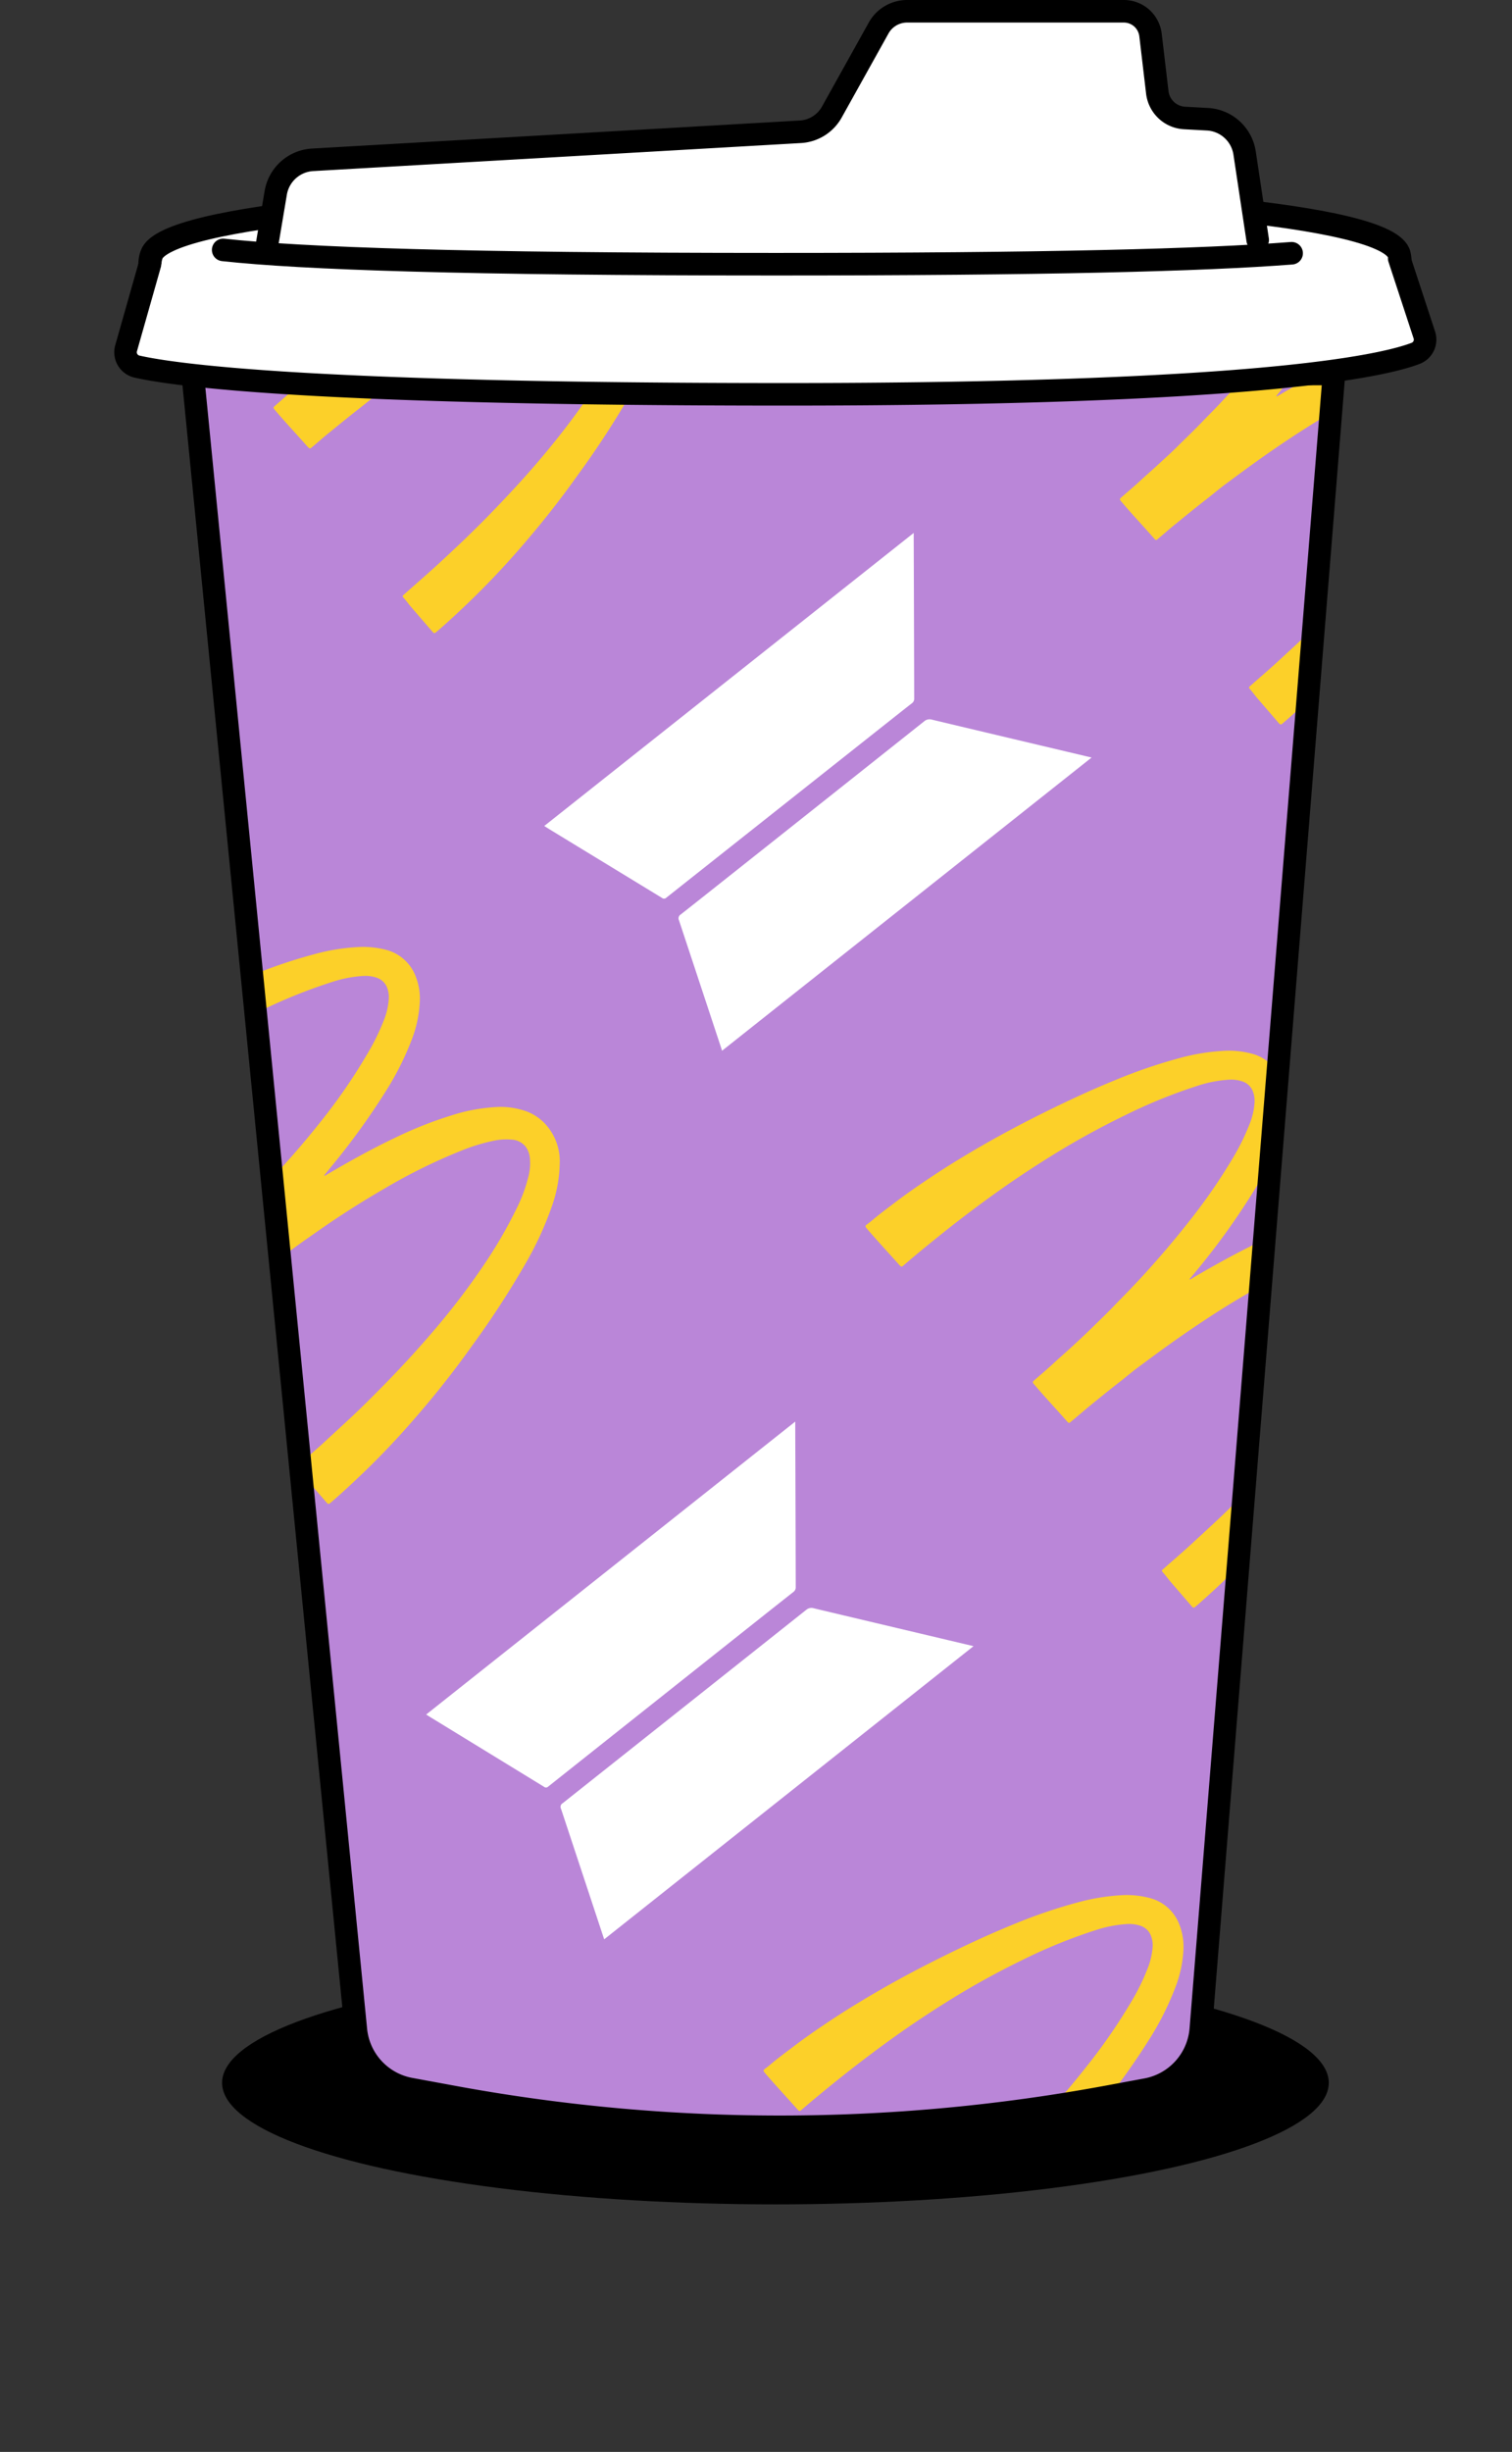 <svg id="Layer_1" data-name="Layer 1" xmlns="http://www.w3.org/2000/svg" xmlns:xlink="http://www.w3.org/1999/xlink" viewBox="0 0 335.3 543.44"><rect x="0" y="0" width="335.3" height="543.44" fill="#333333" stroke="none"/><defs><style>.cls-1,.cls-10,.cls-6,.cls-7{fill:none;}.cls-2{fill:#ba86d8;}.cls-3{clip-path:url(#clip-path);}.cls-4{fill:#fcd029;}.cls-5,.cls-8,.cls-9{fill:#fff;}.cls-10,.cls-6,.cls-7,.cls-8,.cls-9{stroke:#000;stroke-linecap:round;stroke-linejoin:round;}.cls-6{stroke-width:3.03px;}.cls-7,.cls-9{stroke-width:5px;}.cls-8{stroke-width:5.13px;}.cls-10{stroke-width:2.09px;}</style><clipPath id="clip-path" transform="translate(25.37)"><path class="cls-1" d="M17.36,82.89l36.19,367a14.82,14.82,0,0,0,12.11,13.12l10.86,2A399.28,399.28,0,0,0,220,464.76l8.84-1.64a14.81,14.81,0,0,0,12.08-13.37L270.45,82.89Z"/></clipPath></defs><ellipse cx="171.96" cy="461.63" rx="122.71" ry="26.94"/><path class="cls-2" d="M17.36,82.89l36.19,367a14.82,14.82,0,0,0,12.11,13.12l10.86,2A399.28,399.28,0,0,0,220,464.76l8.84-1.64a14.81,14.81,0,0,0,12.08-13.37L270.45,82.89Z" transform="translate(25.37)"/><g class="cls-3"><g id="_5lg47R" data-name="5lg47R"><path class="cls-4" d="M238.38,283.54a.52.52,0,0,0,.47-.13c5.08-3,10.26-5.87,15.61-8.4a87.29,87.29,0,0,1,12.3-4.85,38.91,38.91,0,0,1,9.92-1.81,16.84,16.84,0,0,1,6.71,1,11.08,11.08,0,0,1,4,2.69,12.16,12.16,0,0,1,3.26,8.86,29.45,29.45,0,0,1-1.8,9.47,72.36,72.36,0,0,1-5.56,12.18,198,198,0,0,1-12.13,18.71Q266.35,328,261,334.38q-2.82,3.36-5.77,6.6-2.4,2.64-4.9,5.18-1.82,1.84-3.69,3.63c-2.17,2.08-4.37,4.12-6.65,6.09-.69.59-.69.59-1.28-.09-1.54-1.79-3.09-3.57-4.62-5.36-.5-.59-.94-1.22-1.46-1.8s-.4-.54.1-1c2-1.77,4.05-3.51,6-5.31s4-3.68,6-5.55q2.35-2.22,4.63-4.51c1.61-1.63,3.22-3.26,4.8-4.93s3.37-3.57,5-5.4,3.12-3.54,4.63-5.34c3.44-4.13,6.71-8.37,9.72-12.82a103.39,103.39,0,0,0,7.57-13,34,34,0,0,0,2.61-7.08,11.26,11.26,0,0,0,.28-4.17,5.11,5.11,0,0,0-.88-2.31,4.23,4.23,0,0,0-3.15-1.62,13.58,13.58,0,0,0-4.12.28,41.5,41.5,0,0,0-7.21,2.24,123.55,123.55,0,0,0-16.61,8.17q-5.45,3.13-10.67,6.61-3.81,2.52-7.52,5.18c-2.15,1.54-4.27,3.11-6.39,4.68-1.37,1-2.69,2.1-4,3.15-2.47,1.91-4.9,3.88-7.32,5.86-1.27,1.05-2.51,2.13-3.78,3.18l-.37.31a.33.33,0,0,1-.49,0l-.25-.27c-2.32-2.64-4.74-5.19-7-7.86-.73-.84-.72-.76.07-1.45,1.15-1,2.32-2,3.43-3,1.56-1.46,3.18-2.85,4.75-4.3s2.94-2.73,4.38-4.14c1.61-1.58,3.24-3.13,4.8-4.76,1.18-1.24,2.39-2.43,3.57-3.67s2.26-2.39,3.37-3.6q2.37-2.61,4.67-5.3,2.67-3.14,5.21-6.37A126.43,126.43,0,0,0,248,256.71a50.16,50.16,0,0,0,3.72-7.53,15.3,15.3,0,0,0,1.12-4.85,5.89,5.89,0,0,0-.44-2.62,3.78,3.78,0,0,0-2.17-2,8,8,0,0,0-3.25-.4,27.64,27.64,0,0,0-6.68,1.31,116.44,116.44,0,0,0-16.3,6.63,178.11,178.11,0,0,0-16.89,9.36q-4.4,2.75-8.66,5.68-3.33,2.31-6.59,4.72-2.91,2.16-5.77,4.38c-1.41,1.1-2.8,2.22-4.19,3.34-2.31,1.87-4.6,3.75-6.85,5.69-.49.42-.54.42-1-.07-2.36-2.65-4.79-5.26-7.11-7.95-.53-.63-.52-.69.14-1.17.34-.26.68-.52,1-.79,1.62-1.37,3.31-2.62,5-3.9,2.15-1.64,4.36-3.19,6.6-4.7q4.06-2.76,8.26-5.29c5.69-3.45,11.52-6.63,17.46-9.59,5.48-2.73,11-5.32,16.69-7.63a115.14,115.14,0,0,1,14.12-4.82,46.71,46.71,0,0,1,9.55-1.59,19.93,19.93,0,0,1,6.52.63,9.5,9.5,0,0,1,6.4,5.63,13.29,13.29,0,0,1,1,5.84,26.29,26.29,0,0,1-1.76,8.25,64.54,64.54,0,0,1-5.71,11.43,157.36,157.36,0,0,1-12.43,17.16Z" transform="translate(25.37)"/></g><g id="_5lg47R-2" data-name="5lg47R"><path class="cls-4" d="M215.75,470.67a.53.53,0,0,0,.48-.13c5.08-3,10.26-5.88,15.61-8.4a86.44,86.44,0,0,1,12.29-4.85,39,39,0,0,1,9.93-1.81,16.77,16.77,0,0,1,6.7,1,11,11,0,0,1,4,2.69A12.19,12.19,0,0,1,268,468a29.73,29.73,0,0,1-1.8,9.48,72.4,72.4,0,0,1-5.57,12.18,196.06,196.06,0,0,1-12.13,18.71q-4.81,6.75-10.15,13.11-2.8,3.36-5.77,6.6-2.4,2.64-4.9,5.18-1.82,1.85-3.68,3.63c-2.18,2.08-4.38,4.12-6.66,6.09-.69.59-.69.59-1.28-.1l-4.62-5.35c-.5-.59-.94-1.22-1.45-1.8s-.41-.54.09-1c2-1.77,4-3.51,6-5.31s4-3.68,6-5.55c1.56-1.48,3.11-3,4.62-4.51s3.23-3.26,4.81-4.93,3.37-3.57,5-5.4,3.11-3.54,4.62-5.35a159.12,159.12,0,0,0,9.72-12.81,102.18,102.18,0,0,0,7.57-13,33.07,33.07,0,0,0,2.61-7.08,11.26,11.26,0,0,0,.28-4.17,5.09,5.09,0,0,0-.87-2.31,4.26,4.26,0,0,0-3.16-1.62,13.27,13.27,0,0,0-4.12.28,42.35,42.35,0,0,0-7.21,2.23,125.42,125.42,0,0,0-16.61,8.18Q224,476.56,218.75,480q-3.81,2.52-7.52,5.18c-2.15,1.54-4.27,3.11-6.39,4.68-1.36,1-2.69,2.1-4,3.14-2.47,1.92-4.9,3.89-7.32,5.87-1.27,1-2.51,2.13-3.77,3.18l-.38.31a.33.33,0,0,1-.49,0l-.25-.27c-2.32-2.64-4.74-5.19-7-7.86-.72-.84-.72-.76.08-1.45,1.14-1,2.32-2,3.43-3,1.56-1.46,3.17-2.85,4.74-4.3s2.95-2.73,4.38-4.14c1.61-1.58,3.24-3.14,4.8-4.76,1.18-1.24,2.4-2.43,3.57-3.67s2.26-2.39,3.37-3.6c1.59-1.75,3.15-3.51,4.68-5.3,1.77-2.09,3.51-4.21,5.2-6.37a125,125,0,0,0,9.51-13.79,48.32,48.32,0,0,0,3.72-7.53,15.59,15.59,0,0,0,1.13-4.85,5.76,5.76,0,0,0-.45-2.62,3.75,3.75,0,0,0-2.17-2,7.93,7.93,0,0,0-3.24-.4,27.64,27.64,0,0,0-6.68,1.31,116.57,116.57,0,0,0-16.31,6.63,178.11,178.11,0,0,0-16.89,9.36q-4.4,2.75-8.66,5.68-3.33,2.31-6.59,4.72c-1.93,1.44-3.86,2.9-5.76,4.38-1.41,1.1-2.81,2.22-4.2,3.34-2.3,1.87-4.6,3.75-6.84,5.69-.49.42-.55.42-1-.07-2.37-2.66-4.79-5.26-7.11-7.95-.54-.63-.53-.69.13-1.17.34-.26.68-.52,1-.79,1.61-1.37,3.31-2.62,5-3.9,2.15-1.64,4.36-3.19,6.59-4.7q4.06-2.76,8.26-5.29c5.69-3.45,11.52-6.63,17.47-9.59,5.47-2.73,11-5.32,16.68-7.63a115.29,115.29,0,0,1,14.13-4.82,46.72,46.72,0,0,1,9.54-1.59,19.91,19.91,0,0,1,6.52.63,9.54,9.54,0,0,1,6.41,5.63,13.41,13.41,0,0,1,1,5.84,26.59,26.59,0,0,1-1.77,8.25,63.87,63.87,0,0,1-5.71,11.43A157.36,157.36,0,0,1,217.13,469Z" transform="translate(25.37)"/></g><g id="_5lg47R-3" data-name="5lg47R"><path class="cls-4" d="M46.48,260.55a.52.52,0,0,0,.47-.12c5.08-3,10.26-5.88,15.61-8.41a87.25,87.25,0,0,1,12.3-4.84,38.92,38.92,0,0,1,9.92-1.82,17,17,0,0,1,6.71,1,11.08,11.08,0,0,1,4,2.69,12.17,12.17,0,0,1,3.26,8.86A29.83,29.83,0,0,1,97,267.4a73.09,73.09,0,0,1-5.56,12.18,199.41,199.41,0,0,1-12.14,18.71q-4.8,6.75-10.14,13.1-2.82,3.36-5.77,6.61c-1.6,1.75-3.23,3.48-4.9,5.17q-1.81,1.84-3.69,3.63c-2.18,2.08-4.38,4.13-6.65,6.09-.69.59-.69.6-1.29-.09q-2.31-2.67-4.61-5.36c-.51-.58-.94-1.22-1.46-1.8s-.4-.53.09-1c2-1.77,4.06-3.52,6-5.32s4-3.68,6-5.55q2.35-2.22,4.62-4.51c1.62-1.62,3.23-3.26,4.81-4.92s3.37-3.58,5-5.41,3.12-3.53,4.63-5.34a159.16,159.16,0,0,0,9.71-12.82,103.34,103.34,0,0,0,7.58-13,33.79,33.79,0,0,0,2.6-7.08,11.55,11.55,0,0,0,.29-4.18,5.11,5.11,0,0,0-.88-2.31,4.25,4.25,0,0,0-3.16-1.62,13.51,13.51,0,0,0-4.11.28,41.83,41.83,0,0,0-7.21,2.24,123.61,123.61,0,0,0-16.61,8.18q-5.44,3.14-10.67,6.6c-2.54,1.68-5,3.42-7.53,5.19-2.14,1.53-4.27,3.1-6.38,4.68-1.37,1-2.69,2.09-4,3.14-2.47,1.92-4.9,3.88-7.32,5.87-1.27,1-2.52,2.12-3.78,3.17l-.38.31a.33.33,0,0,1-.49,0l-.25-.26c-2.31-2.65-4.73-5.2-7-7.86-.72-.85-.71-.76.08-1.46,1.14-1,2.32-2,3.43-3,1.56-1.46,3.18-2.85,4.74-4.3s2.95-2.73,4.39-4.14c1.6-1.58,3.24-3.13,4.79-4.76,1.18-1.23,2.4-2.43,3.58-3.66s2.26-2.39,3.36-3.61c1.59-1.74,3.15-3.5,4.68-5.3q2.67-3.13,5.2-6.37A124,124,0,0,0,56,233.73a49.38,49.38,0,0,0,3.73-7.54,15.51,15.51,0,0,0,1.12-4.85,5.76,5.76,0,0,0-.45-2.62,3.72,3.72,0,0,0-2.16-2,7.81,7.81,0,0,0-3.25-.4,27.17,27.17,0,0,0-6.68,1.31A117,117,0,0,0,32,224.24a175.84,175.84,0,0,0-16.88,9.37q-4.41,2.73-8.66,5.68c-2.23,1.53-4.42,3.1-6.59,4.71C-2,245.44-4,246.9-5.86,248.39Q-8,250-10.06,251.73c-2.3,1.86-4.59,3.74-6.84,5.68-.49.42-.54.42-1-.07-2.36-2.65-4.79-5.25-7.11-7.95-.53-.62-.53-.68.13-1.17.35-.25.68-.51,1-.79,1.61-1.36,3.31-2.62,5-3.9,2.15-1.63,4.36-3.19,6.6-4.7q4-2.75,8.26-5.29,8.52-5.16,17.46-9.59c5.48-2.73,11-5.32,16.69-7.62a111.32,111.32,0,0,1,14.12-4.82,45.39,45.39,0,0,1,9.54-1.59,20.26,20.26,0,0,1,6.53.62,9.56,9.56,0,0,1,6.4,5.64,13.37,13.37,0,0,1,1,5.83A26.52,26.52,0,0,1,66,230.26a63.87,63.87,0,0,1-5.71,11.43,158.55,158.55,0,0,1-12.44,17.17Z" transform="translate(25.37)"/></g><g id="_5lg47R-4" data-name="5lg47R"><path class="cls-4" d="M257.64,87.81a.53.53,0,0,0,.48-.13c5.08-3,10.26-5.88,15.61-8.4A86.44,86.44,0,0,1,286,74.43,39,39,0,0,1,296,72.62a16.82,16.82,0,0,1,6.7,1,11,11,0,0,1,4,2.69,12.19,12.19,0,0,1,3.26,8.85,29.73,29.73,0,0,1-1.8,9.48,73.2,73.2,0,0,1-5.57,12.18,196.06,196.06,0,0,1-12.13,18.71q-4.81,6.75-10.15,13.11-2.8,3.36-5.77,6.6-2.4,2.64-4.9,5.18-1.82,1.84-3.69,3.63c-2.17,2.08-4.37,4.12-6.65,6.09-.69.59-.69.59-1.28-.09l-4.62-5.36c-.5-.59-.94-1.22-1.45-1.8s-.41-.54.09-1c2-1.77,4.05-3.51,6-5.31s4-3.68,6-5.55q2.34-2.22,4.62-4.51c1.62-1.63,3.22-3.26,4.81-4.93s3.36-3.57,5-5.4,3.11-3.54,4.62-5.35a159.12,159.12,0,0,0,9.72-12.81,102.18,102.18,0,0,0,7.57-13A33.07,33.07,0,0,0,303,88a11.26,11.26,0,0,0,.28-4.17,5.09,5.09,0,0,0-.87-2.31,4.26,4.26,0,0,0-3.16-1.62,13.27,13.27,0,0,0-4.12.28,42.35,42.35,0,0,0-7.21,2.23,125.42,125.42,0,0,0-16.61,8.18q-5.43,3.14-10.67,6.61-3.81,2.52-7.52,5.18c-2.15,1.54-4.27,3.11-6.39,4.68-1.37,1-2.69,2.1-4,3.15-2.47,1.91-4.9,3.88-7.32,5.86-1.27,1-2.51,2.13-3.78,3.18l-.37.31a.33.33,0,0,1-.49,0l-.25-.27c-2.32-2.64-4.74-5.19-7-7.86-.72-.84-.72-.76.07-1.45,1.15-1,2.32-2,3.44-3,1.56-1.46,3.17-2.85,4.74-4.3s3-2.73,4.38-4.14c1.61-1.58,3.24-3.14,4.8-4.76,1.18-1.24,2.39-2.43,3.57-3.67s2.26-2.39,3.37-3.6c1.58-1.75,3.15-3.51,4.67-5.3q2.67-3.14,5.21-6.37A125,125,0,0,0,267.21,61a49.23,49.23,0,0,0,3.72-7.53,15.3,15.3,0,0,0,1.12-4.85,5.76,5.76,0,0,0-.44-2.62,3.78,3.78,0,0,0-2.17-2,7.93,7.93,0,0,0-3.24-.4,27.82,27.82,0,0,0-6.69,1.31,116.94,116.94,0,0,0-16.3,6.63,178.11,178.11,0,0,0-16.89,9.36q-4.4,2.74-8.66,5.68-3.33,2.31-6.59,4.72-2.91,2.16-5.76,4.38c-1.41,1.1-2.81,2.22-4.2,3.34-2.3,1.87-4.6,3.75-6.84,5.69-.49.42-.55.42-1-.07-2.37-2.66-4.79-5.26-7.11-7.95-.54-.63-.53-.69.13-1.17.34-.26.68-.52,1-.79,1.61-1.37,3.31-2.62,5-3.9,2.15-1.64,4.36-3.19,6.59-4.7q4.07-2.76,8.26-5.29c5.69-3.45,11.52-6.63,17.47-9.59,5.47-2.73,11-5.32,16.68-7.63a115.29,115.29,0,0,1,14.13-4.82A46.72,46.72,0,0,1,265,37.17a19.93,19.93,0,0,1,6.52.63,9.5,9.5,0,0,1,6.4,5.63,13.3,13.3,0,0,1,1,5.84,26.59,26.59,0,0,1-1.77,8.25A63.87,63.87,0,0,1,271.45,69,157.36,157.36,0,0,1,259,86.11Z" transform="translate(25.37)"/></g><g id="_5lg47R-5" data-name="5lg47R"><path class="cls-4" d="M70,67.55a.52.52,0,0,0,.47-.13c5.08-3,10.26-5.88,15.61-8.4a86.1,86.1,0,0,1,12.3-4.85,38.48,38.48,0,0,1,9.92-1.81,16.84,16.84,0,0,1,6.71,1,11.18,11.18,0,0,1,4,2.68,12.17,12.17,0,0,1,3.26,8.86,29.45,29.45,0,0,1-1.8,9.48,72.36,72.36,0,0,1-5.56,12.18,198.12,198.12,0,0,1-12.14,18.71Q98,112,92.63,118.38q-2.82,3.38-5.77,6.61-2.4,2.64-4.9,5.17-1.81,1.84-3.69,3.64c-2.17,2.07-4.37,4.12-6.65,6.08-.69.6-.69.6-1.28-.09q-2.32-2.67-4.62-5.35c-.51-.59-.94-1.23-1.46-1.8s-.4-.54.1-1c2-1.77,4-3.52,6-5.31s4-3.68,6-5.56c1.57-1.47,3.11-3,4.63-4.5s3.22-3.27,4.8-4.93,3.37-3.58,5-5.4,3.12-3.54,4.63-5.35c3.44-4.12,6.71-8.37,9.72-12.81a103.39,103.39,0,0,0,7.57-13,33.79,33.79,0,0,0,2.6-7.08,11.06,11.06,0,0,0,.29-4.17,5.1,5.1,0,0,0-.88-2.32,4.2,4.2,0,0,0-3.15-1.61,13.27,13.27,0,0,0-4.12.28,40.94,40.94,0,0,0-7.21,2.23,124.81,124.81,0,0,0-16.61,8.18Q78.22,73.45,73,76.92q-3.81,2.52-7.53,5.18-3.21,2.31-6.38,4.68c-1.37,1-2.69,2.1-4,3.14-2.47,1.92-4.9,3.89-7.32,5.87-1.27,1-2.51,2.12-3.78,3.18l-.38.31a.34.34,0,0,1-.49,0L42.83,99c-2.32-2.64-4.74-5.19-7-7.86-.73-.84-.72-.76.07-1.45,1.15-1,2.32-2,3.43-3,1.56-1.46,3.18-2.85,4.74-4.3s3-2.74,4.39-4.14c1.61-1.58,3.24-3.14,4.8-4.77,1.17-1.23,2.39-2.43,3.57-3.66s2.26-2.39,3.37-3.6c1.58-1.75,3.14-3.51,4.67-5.3q2.67-3.14,5.21-6.37a126.43,126.43,0,0,0,9.51-13.79,50.16,50.16,0,0,0,3.72-7.53,15.3,15.3,0,0,0,1.12-4.85A5.89,5.89,0,0,0,84,25.72a3.72,3.72,0,0,0-2.17-2,8,8,0,0,0-3.25-.4,27.17,27.17,0,0,0-6.68,1.31,116.44,116.44,0,0,0-16.3,6.63A174.72,174.72,0,0,0,38.67,40.6Q34.28,43.35,30,46.28c-2.22,1.54-4.42,3.1-6.59,4.71q-2.91,2.17-5.77,4.39Q15.53,57,13.46,58.72c-2.31,1.87-4.6,3.75-6.85,5.68-.49.43-.54.43-1-.06-2.36-2.66-4.79-5.26-7.11-8-.53-.63-.52-.69.13-1.18.35-.25.69-.51,1-.78,1.62-1.37,3.31-2.62,5-3.9,2.15-1.64,4.36-3.19,6.6-4.71q4.07-2.74,8.26-5.29C25.2,37.09,31,33.91,37,30.94c5.48-2.73,11-5.31,16.69-7.62A111.32,111.32,0,0,1,67.78,18.5a46.72,46.72,0,0,1,9.54-1.59,20.24,20.24,0,0,1,6.53.62,9.56,9.56,0,0,1,6.4,5.64,13.25,13.25,0,0,1,1,5.83,26.18,26.18,0,0,1-1.76,8.25A64.29,64.29,0,0,1,83.8,48.69,156.13,156.13,0,0,1,71.36,65.85Z" transform="translate(25.37)"/></g><path class="cls-5" d="M216.7,167.9c-.41-.1-33.23-7.86-35.44-8.41a1.82,1.82,0,0,0-1.67.37c-15.41,12.24-51.39,40.79-54,42.82a1,1,0,0,0-.38,1.32l9.47,28.63q0,.1.09.24Z" transform="translate(25.37)"/><path class="cls-5" d="M95.32,183.07l1.21.76L121.42,199a.72.72,0,0,0,1-.06L172,159.69c1.61-1.27,3.22-2.55,4.84-3.81a1.21,1.21,0,0,0,.52-1.07c0-4.27-.1-34.51-.11-36.32,0-.11,0-.22,0-.37Z" transform="translate(25.37)"/><path class="cls-5" d="M190.52,364.85c-.41-.1-33.23-7.86-35.44-8.4a1.78,1.78,0,0,0-1.67.36C138,369.05,102,397.6,99.44,399.64a.94.94,0,0,0-.38,1.31l9.47,28.63.09.24Z" transform="translate(25.37)"/><path class="cls-5" d="M69.14,380c.41.26.81.52,1.21.76L95.24,396a.71.71,0,0,0,1-.06l49.49-39.28,4.84-3.82a1.24,1.24,0,0,0,.52-1.07c0-4.27-.1-34.51-.11-36.32,0-.11,0-.22,0-.37Z" transform="translate(25.37)"/></g><line class="cls-6" x1="44.99" y1="66.7" x2="39.83" y2="74.96"/><path class="cls-7" d="M17.36,82.89l36.19,367a14.82,14.82,0,0,0,12.11,13.12l10.86,2A399.28,399.28,0,0,0,220,464.76l8.84-1.64a14.81,14.81,0,0,0,12.08-13.37L270.45,82.89Z" transform="translate(25.37)"/><path class="cls-8" d="M284.92,56.45c2.19,9.71-14.47,16.66-138.34,16.66C19,73.11,5.2,65.38,8.24,56.45c3-8.73,61.94-13.93,138.34-13.93S282.91,47.47,284.92,56.45Z" transform="translate(25.37)"/><path class="cls-9" d="M33.55,56l2.23-13.27A8.8,8.8,0,0,1,44,35.42l108.09-6.21a8.54,8.54,0,0,0,7-4.36L169.48,6.2a7.22,7.22,0,0,1,6.31-3.7h48.06a6,6,0,0,1,3.47,1.11h0a6,6,0,0,1,2.45,4.16l1.5,12.7a6.46,6.46,0,0,0,2.41,4.31h0a6.42,6.42,0,0,0,3.63,1.37l5.1.28a8.81,8.81,0,0,1,8.22,7.48l2.9,19.26" transform="translate(25.37)"/><path class="cls-10" d="M284.92,49.35" transform="translate(25.37)"/><path class="cls-9" d="M284.92,57.27l5.58,17a3.26,3.26,0,0,1-2,4.07c-7.73,2.93-36.3,9.06-140,9.06C44.43,87.39,13.72,83.22,5,81.25a3.26,3.26,0,0,1-2.41-4.06L7.88,58.56" transform="translate(25.37)"/><path class="cls-7" d="M261.06,56.13c-19.75,1.53-54.58,2.43-114.48,2.43-69,0-104.67-1.24-122.46-3.17" transform="translate(25.37)"/></svg>